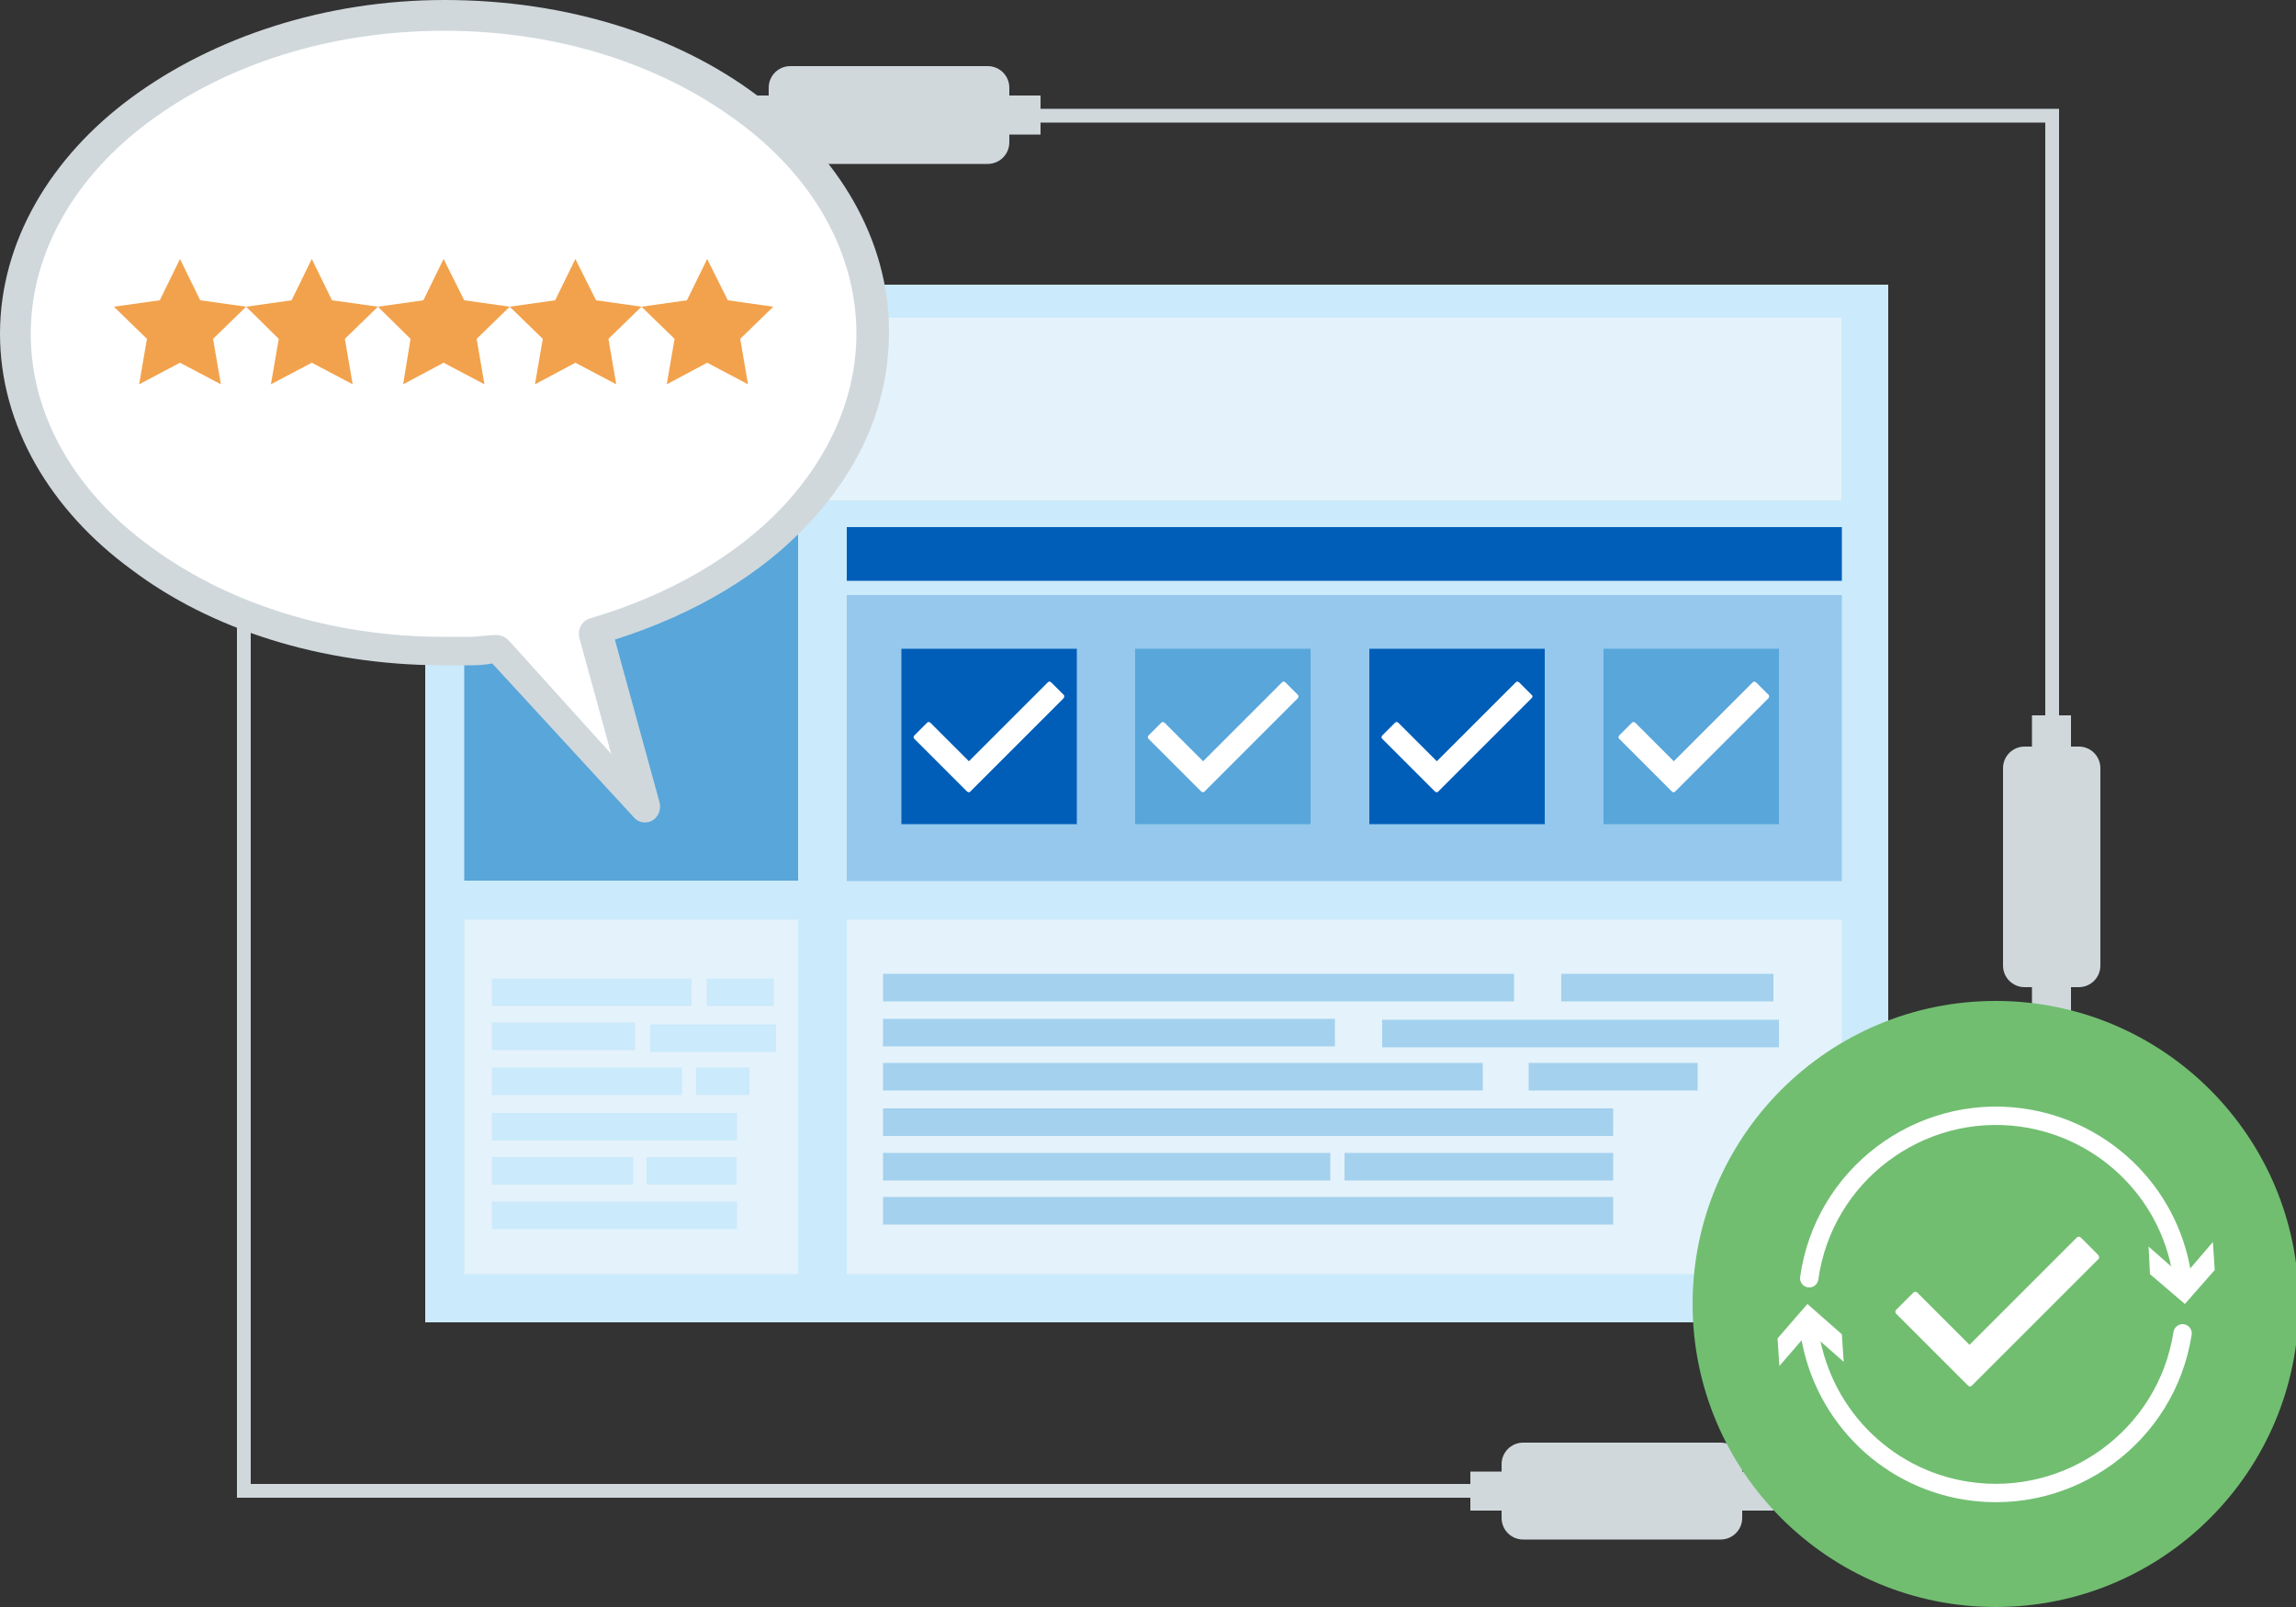 <?xml version="1.0" encoding="utf-8"?>
<!-- Generator: Adobe Illustrator 21.1.0, SVG Export Plug-In . SVG Version: 6.00 Build 0)  -->
<svg version="1.1" id="Layer_1" xmlns="http://www.w3.org/2000/svg" xmlns:xlink="http://www.w3.org/1999/xlink" x="0px" y="0px"
	 viewBox="0 0 500 350" style="enable-background:new 0 0 500 350;" xml:space="preserve">
<rect x="0" y="0" width="500" height="350" fill="#333333" stroke="none"/>
<style type="text/css">
	.st0{fill:none;stroke:#D0D8DC;stroke-width:3;stroke-miterlimit:10;}
	.st1{fill:#D0D8DC;}
	.st2{fill:#CBEAFB;}
	.st3{fill:#E4F2FB;}
	.st4{fill:#FFFFFF;}
	.st5{fill:#58A6DA;}
	.st6{fill:#95C8EC;}
	.st7{fill:#005EB8;}
	.st8{fill:#A3D1EE;}
	.st9{fill:#F2A24C;}
	.st10{fill:#71BE71;}
	.st11{fill:none;stroke:#FFFFFF;stroke-width:4;stroke-linecap:round;stroke-linejoin:round;}
</style>
<rect x="53.1" y="25.2" class="st0" width="393.8" height="299.5"/>
<path id="_Path_2" class="st1" d="M160.6,29.3h6.8V31c0,2.6,2.1,4.7,4.7,4.7h43c2.6,0,4.7-2.1,4.7-4.7v-1.7h6.8v-8.5h-6.8v-1.7
	c0-2.6-2.1-4.7-4.7-4.7h-43c-2.6,0-4.7,2.1-4.7,4.7v1.7h-6.8V29.3z"/>
<g>
	<g id="_Group_2">
		<rect x="92.6" y="62" class="st2" width="318.6" height="226"/>
	</g>
	<rect x="102.8" y="69.2" class="st3" width="298.2" height="39.8"/>
	<path class="st4" d="M130,97.2l-8-8l8-8l-2.4-2.4L117.5,89l10.2,10.2L130,97.2z M139,97.2l8-8l-8-8l2.4-2.4L151.6,89l-10.2,10.2
		L139,97.2z"/>
	<rect x="101.1" y="114.6" class="st5" width="72.7" height="77.2"/>
	<rect x="184.4" y="129.6" class="st6" width="216.7" height="62.3"/>
	<rect x="184.4" y="114.8" class="st7" width="216.7" height="11.7"/>
	<rect x="184.4" y="200.3" class="st3" width="216.7" height="77.2"/>
	<rect x="101.1" y="200.3" class="st3" width="72.7" height="77.2"/>
	<rect x="107.1" y="213.1" class="st2" width="43.5" height="6"/>
	<rect x="153.9" y="213.1" class="st2" width="14.6" height="6"/>
	<rect x="107.1" y="222.7" class="st2" width="31.2" height="6"/>
	<rect x="141.6" y="223.1" class="st2" width="27.4" height="6"/>
	<rect x="107.1" y="232.5" class="st2" width="41.4" height="6"/>
	<rect x="151.6" y="232.5" class="st2" width="11.6" height="6"/>
	<rect x="107.1" y="242.4" class="st2" width="53.4" height="6"/>
	<rect x="107.1" y="252" class="st2" width="30.8" height="6"/>
	<rect x="140.8" y="252" class="st2" width="19.6" height="6"/>
	<rect x="107.1" y="261.7" class="st2" width="53.4" height="6"/>
	<rect x="192.3" y="212.1" class="st8" width="137.4" height="6"/>
	<rect x="340" y="212.1" class="st8" width="46.2" height="6"/>
	<rect x="192.3" y="221.9" class="st8" width="98.4" height="6"/>
	<rect x="301" y="222.1" class="st8" width="86.4" height="6"/>
	<rect x="192.3" y="231.5" class="st8" width="130.6" height="6"/>
	<rect x="332.9" y="231.5" class="st8" width="36.8" height="6"/>
	<rect x="192.3" y="241.4" class="st8" width="159" height="6"/>
	<rect x="192.3" y="251.1" class="st8" width="97.4" height="6"/>
	<rect x="292.8" y="251.1" class="st8" width="58.5" height="6"/>
	<rect x="192.3" y="260.7" class="st8" width="159" height="6"/>
	<rect x="196.3" y="141.3" class="st7" width="38.2" height="38.2"/>
	<rect x="247.2" y="141.3" class="st5" width="38.2" height="38.2"/>
	<rect x="298.2" y="141.3" class="st7" width="38.2" height="38.2"/>
	<rect x="349.2" y="141.3" class="st5" width="38.2" height="38.2"/>
	<path class="st4" d="M231.6,152.1l-20.3,20.3c-0.2,0.2-0.4,0.2-0.7,0l0,0l0,0l-11.5-11.5c-0.2-0.2-0.2-0.4,0-0.7l0,0l0,0l2.8-2.8
		c0.2-0.2,0.4-0.2,0.7,0l0,0l0,0l8.4,8.4l17.2-17.2c0.2-0.2,0.4-0.2,0.7,0l0,0l0,0l2.8,2.8C231.8,151.6,231.8,151.8,231.6,152.1
		L231.6,152.1L231.6,152.1L231.6,152.1z"/>
	<path class="st4" d="M282.6,152.1l-20.3,20.3c-0.2,0.2-0.4,0.2-0.7,0l0,0l0,0l-11.5-11.5c-0.2-0.2-0.2-0.4,0-0.7l0,0l0,0l2.8-2.8
		c0.2-0.2,0.4-0.2,0.7,0l0,0l0,0l8.4,8.4l17.2-17.2c0.2-0.2,0.4-0.2,0.7,0l0,0l0,0l2.8,2.8C282.8,151.6,282.8,151.8,282.6,152.1
		L282.6,152.1L282.6,152.1L282.6,152.1z"/>
	<path class="st4" d="M333.5,152.1l-20.3,20.3c-0.2,0.2-0.4,0.2-0.7,0l0,0l0,0l-11.5-11.5c-0.2-0.2-0.2-0.4,0-0.7l0,0l0,0l2.8-2.8
		c0.2-0.2,0.4-0.2,0.7,0l0,0l0,0l8.4,8.4l17.2-17.2c0.2-0.2,0.4-0.2,0.7,0l0,0l0,0l2.8,2.8C333.8,151.6,333.8,151.8,333.5,152.1
		L333.5,152.1L333.5,152.1L333.5,152.1z"/>
	<path class="st4" d="M385.1,152.1l-20.3,20.3c-0.2,0.2-0.4,0.2-0.7,0l0,0l0,0l-11.5-11.5c-0.2-0.2-0.2-0.4,0-0.7l0,0l0,0l2.8-2.8
		c0.2-0.2,0.4-0.2,0.7,0l0,0l0,0l8.4,8.4l17.2-17.2c0.2-0.2,0.4-0.2,0.7,0l0,0l0,0l2.8,2.8C385.3,151.6,385.3,151.8,385.1,152.1
		L385.1,152.1L385.1,152.1L385.1,152.1z"/>
</g>
<path id="_Path_4" class="st1" d="M442.5,155.8v6.8h-1.6c-2.6,0-4.7,2.1-4.7,4.7v43c0,2.6,2.1,4.7,4.7,4.7h1.6v6.8h8.5V215h1.7
	c2.6,0,4.7-2.1,4.7-4.7v-43c0-2.6-2.1-4.7-4.7-4.7H451v-6.8H442.5z"/>
<path id="_Path_5" class="st1" d="M386.2,320.5h-6.8v-1.6c0-2.6-2.1-4.7-4.7-4.7h-43c-2.6,0-4.7,2.1-4.7,4.7v1.6h-6.8v8.5h6.8v1.6
	c0,2.6,2.1,4.7,4.7,4.7h43c2.6,0,4.7-2.1,4.7-4.7V329h6.8V320.5z"/>
<g>
	<path class="st1" d="M0,72.7c0,20,11,38.5,28.7,51.4c17.1,12.9,41,20.7,67.5,20.8h6.3c1.5,0,3.2-0.1,4.7-0.4l31,33.7
		c0.9,0.9,2.1,1.1,3.2,0.8c1.6-0.5,2.6-2.2,2.3-4l-9.8-35.7c17.3-5.5,31.9-14.1,42.4-25.5c11-11.8,17.3-25.8,17.3-41.6
		c0-20-11-38.5-28.7-51.4C147.6,7.8,123.6,0,96.8,0C70.6,0,46.4,8.2,28.7,21.2S0,52.7,0,72.7z"/>
	<g>
		<g id="XMLID_2_">
			<g>
				<path class="st4" d="M186.5,72.7c0,13.7-5.9,26.7-15.7,37.3c-10.2,11-25.2,19.7-42.4,24.7c-1.6,0.5-2.6,2.2-2.3,4l7,25.5
					l-22.3-24.7c-0.8-0.8-1.8-1.2-2.7-1.2c-2,0-4,0.4-5.9,0.4h-5.5c-25.1,0-47.5-7.5-64-19.7c-16.2-11.8-26-28.3-26-46.3
					s9.9-34.5,25.9-46.3c16.5-12.2,39-19.7,64.1-19.7s47.4,7.5,63.9,19.7C176.6,38.1,186.5,54.6,186.5,72.7z"/>
			</g>
		</g>
		<g>
			<polygon class="st9" points="39.2,56.4 43.6,65.4 53.6,66.8 46.4,73.8 48.1,83.7 39.2,79 30.3,83.7 32,73.8 24.8,66.8 34.8,65.4 
							"/>
			<polygon class="st9" points="67.9,56.4 72.3,65.4 82.3,66.8 75.1,73.8 76.8,83.7 67.9,79 59,83.7 60.7,73.8 53.6,66.8 63.5,65.4 
							"/>
			<polygon class="st9" points="96.6,56.4 101.1,65.4 111,66.8 103.8,73.8 105.5,83.7 96.6,79 87.8,83.7 89.4,73.8 82.3,66.8 
				92.2,65.4 			"/>
			<polygon class="st9" points="125.3,56.4 129.8,65.4 139.7,66.8 132.5,73.8 134.2,83.7 125.3,79 116.5,83.7 118.2,73.8 111,66.8 
				120.9,65.4 			"/>
			<polygon class="st9" points="154,56.4 158.5,65.4 168.4,66.8 161.2,73.8 162.9,83.7 154,79 145.2,83.7 146.9,73.8 139.7,66.8 
				149.6,65.4 			"/>
		</g>
	</g>
</g>
<g>
	<circle class="st10" cx="434.6" cy="284" r="66"/>
	<path class="st4" d="M456.9,274.3l-27.5,27.5c-0.2,0.2-0.6,0.2-0.8,0l0,0l-15.7-15.7c-0.2-0.2-0.2-0.6,0-0.8l0,0l3.8-3.8
		c0.2-0.2,0.6-0.2,0.8,0l0,0l11.4,11.4l23.4-23.4c0.2-0.2,0.6-0.2,0.8,0l0,0l3.8,3.8C457.2,273.7,457.2,274.1,456.9,274.3
		L456.9,274.3L456.9,274.3z"/>
	<path class="st11" d="M475.3,290.4c-3.5,22.4-24.5,37.7-46.9,34.3c-18.2-2.8-32.3-17.4-34.5-35.8"/>
	<polygon class="st4" points="401.5,296.6 394,290 387.5,297.5 387.1,291.5 393.6,284 401.1,290.6 	"/>
	<path class="st11" d="M394,278.4c3.1-22.4,23.9-38.1,46.3-35c18.5,2.6,33,17.3,35.1,35.9"/>
	<polygon class="st4" points="467.9,271.5 475.4,278.1 481.9,270.5 482.3,276.6 475.8,284 468.2,277.5 	"/>
</g>
</svg>
